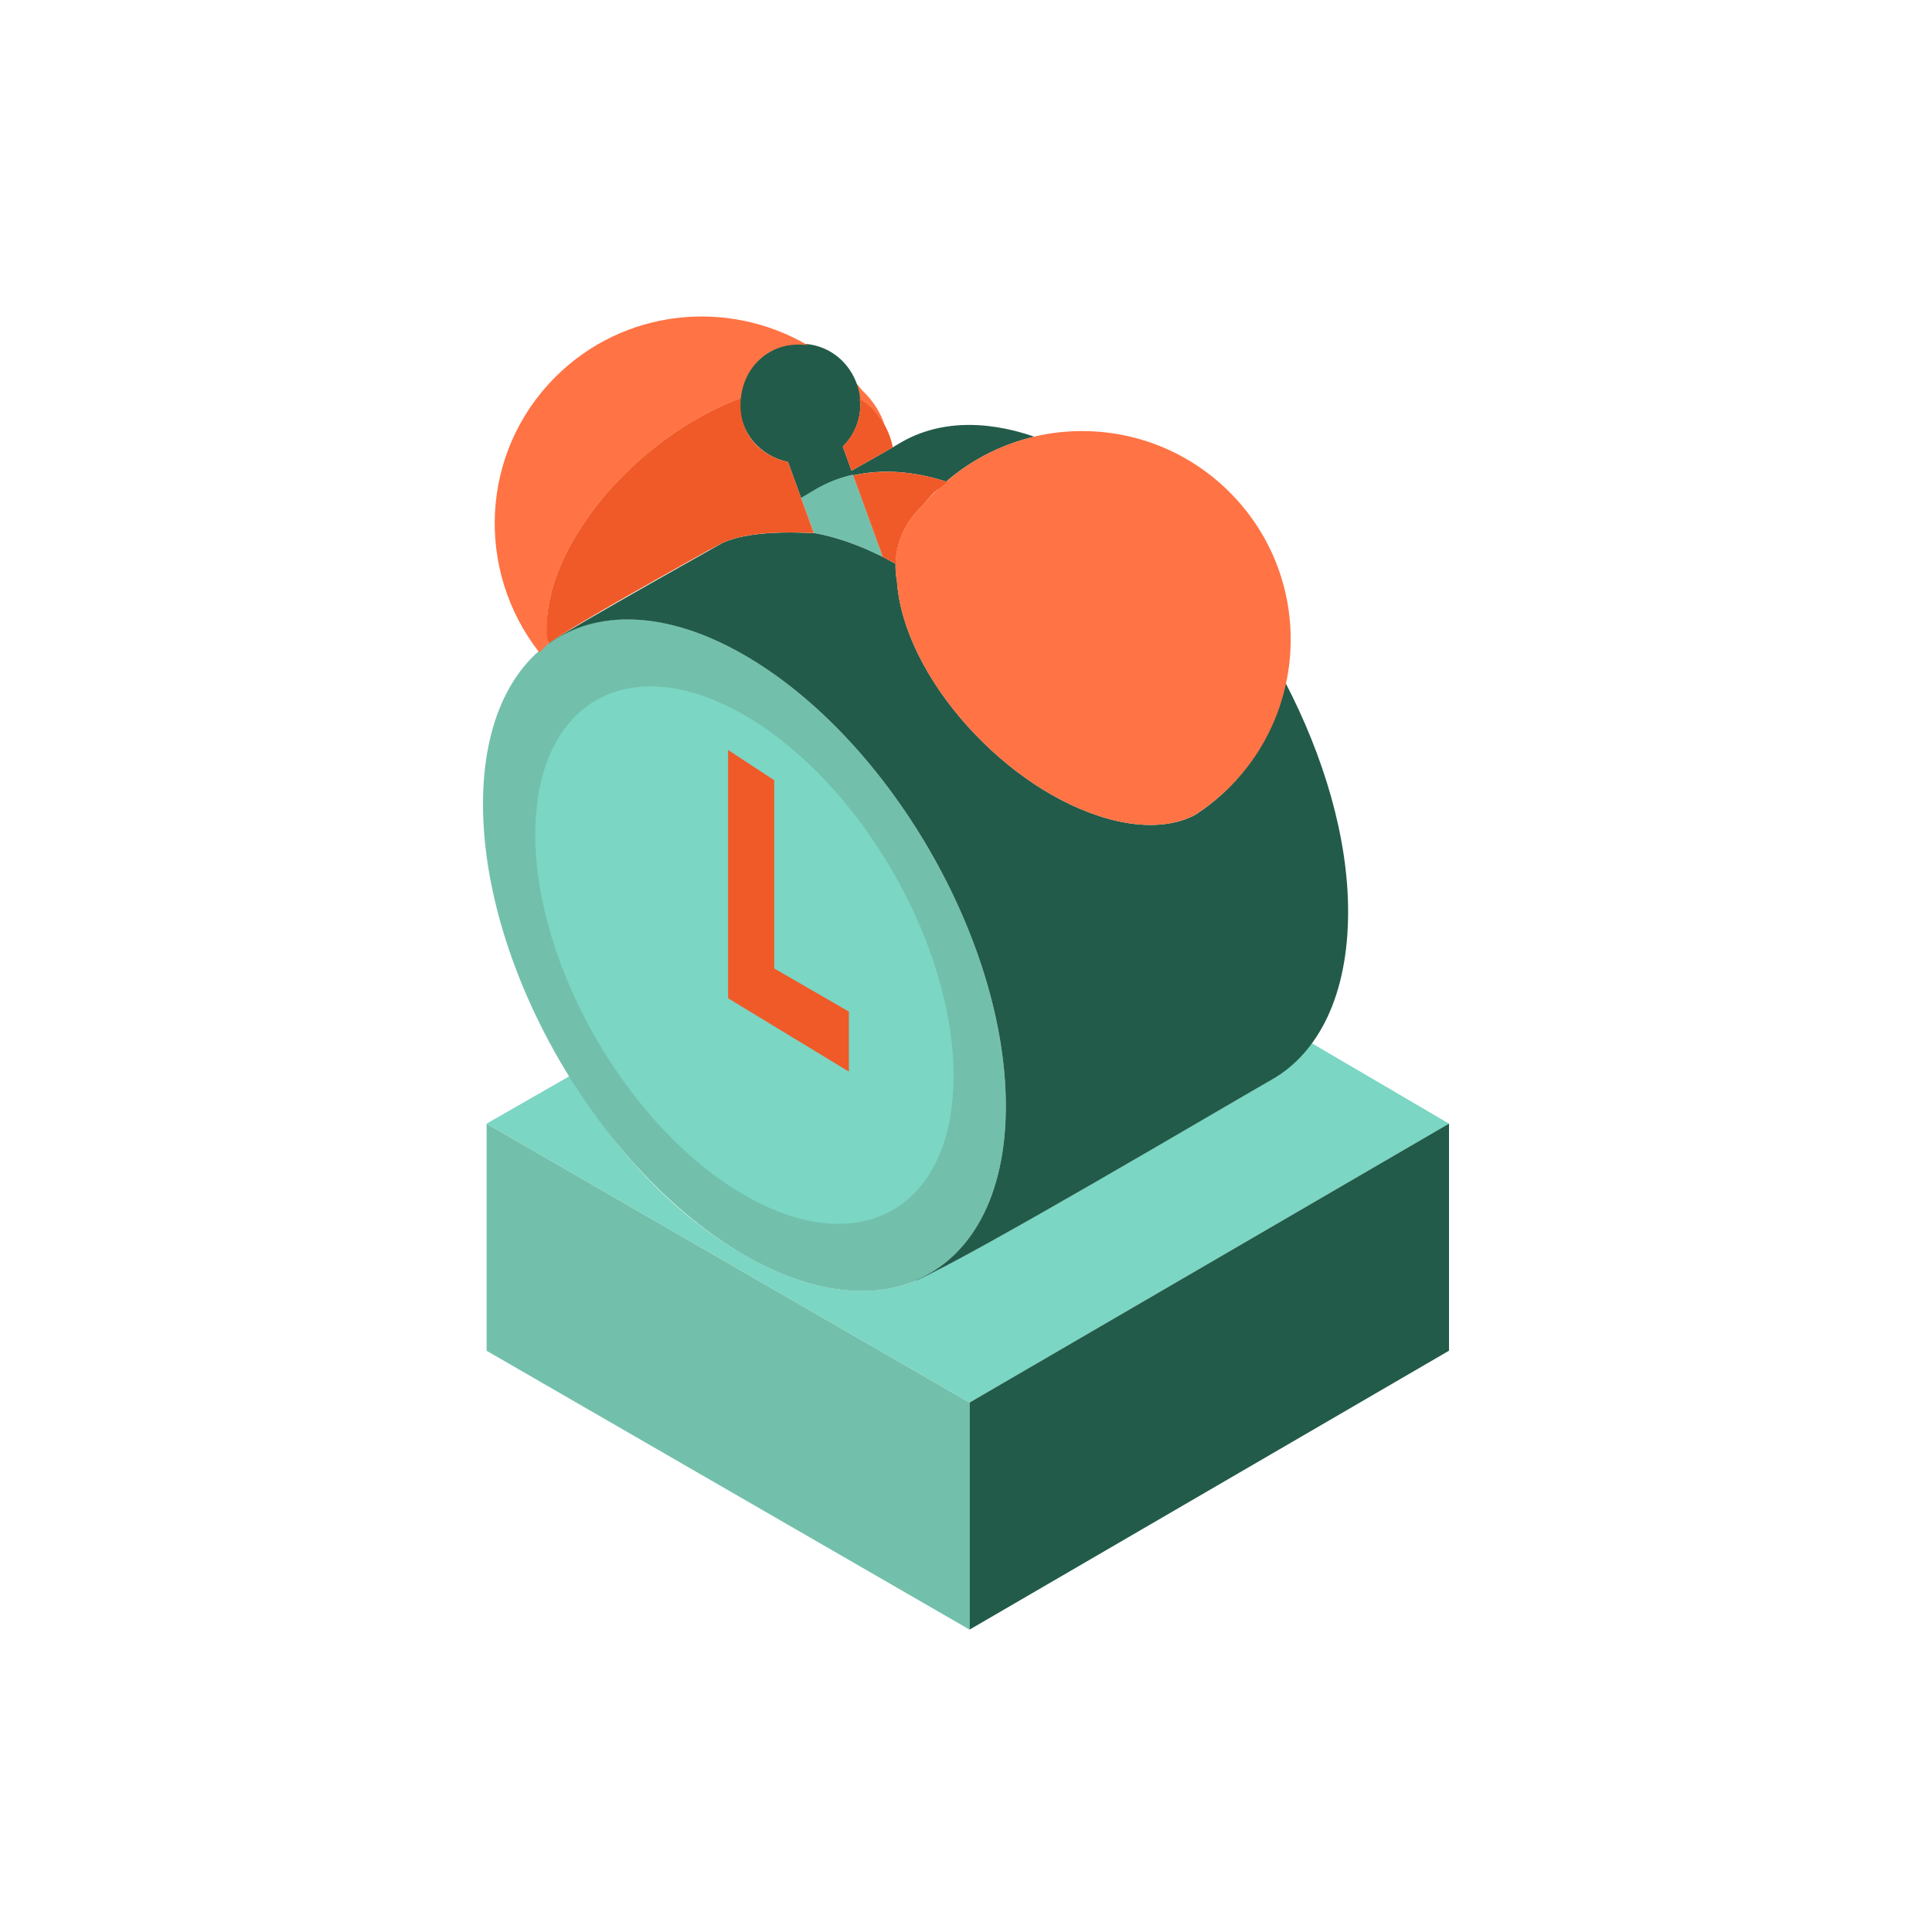 <?xml version="1.0" encoding="utf-8"?>
<!-- Uploaded to: SVG Repo, www.svgrepo.com, Generator: SVG Repo Mixer Tools -->
<svg version="1.1" id="Uploaded to svgrepo.com" xmlns="http://www.w3.org/2000/svg" xmlns:xlink="http://www.w3.org/1999/xlink" 
	 width="800px" height="800px" viewBox="0 0 32 32" xml:space="preserve">
<style type="text/css">
	.isometric_zeven{fill:#FF7344;}
	.isometric_acht{fill:#F05A28;}
	.isometric_tien{fill:#7BD6C4;}
	.isometric_elf{fill:#72C0AB;}
	.isometric_dertien{fill:#225B49;}
	.st0{fill:#569080;}
	.st1{fill:#225B49;}
	.st2{fill:#BE1E2D;}
	.st3{fill:#F28103;}
	.st4{fill:#F29227;}
	.st5{fill:#F8F7C5;}
	.st6{fill:#AD9A74;}
	.st7{fill:#F2D76C;}
	.st8{fill:#F5DF89;}
	.st9{fill:#7BD6C4;}
	.st10{fill:#80CCBE;}
</style>
<g>
	<path class="isometric_tien" d="M21.71,17.269c-0.185,0.251-0.394,0.47-0.65,0.615c-0.784,0.446-4.969,2.927-5.869,3.317
		c-0.763,0.331-1.764,0.221-2.861-0.413c-1.117-0.645-2.05-1.601-2.893-2.966L8.06,18.611l8,4.619L24,18.611L21.71,17.269z"/>
	<path class="isometric_elf" d="M16.06,26.992l-8-4.619v-3.761l8,4.619V26.992z M12.33,10.851C9.939,9.47,8,10.575,8,13.32
		s1.939,6.088,4.33,7.469c2.391,1.381,4.33,0.275,4.33-2.469S14.722,12.231,12.33,10.851z M13.495,8.112
		c-0.065,0.039-0.145,0.086-0.227,0.135l0.21,0.578c0.362,0.065,0.746,0.198,1.145,0.4l-0.494-1.364
		C13.9,7.912,13.688,7.995,13.495,8.112z"/>
	<path class="isometric_tien" d="M15.794,17.82c0,2.195-1.551,3.08-3.464,1.975c-1.913-1.105-3.464-3.78-3.464-5.975
		s1.551-3.08,3.464-1.975S15.794,15.624,15.794,17.82z"/>
	<path class="isometric_zeven" d="M14.237,6.623c0.171,0.109,0.32,0.24,0.416,0.415c-0.063-0.184-0.172-0.383-0.371-0.571
		C14.109,6.261,14.218,6.356,14.237,6.623z"/>
	<path class="isometric_dertien" d="M16.06,23.23L24,18.611v3.761l-7.94,4.619V23.23z M14.128,7.861l0.004,0.012
		c0.458-0.102,0.975-0.079,1.539,0.104c0.433-0.374,0.936-0.621,1.462-0.744c-0.87-0.3-1.645-0.247-2.24,0.113
		c-0.147,0.089-0.428,0.248-0.789,0.45L14.128,7.861z M21.286,11.297c-0.18,0.867-0.674,1.675-1.499,2.205
		c-0.356,0.183-0.836,0.219-1.407,0.066c-1.705-0.457-3.424-2.361-3.524-3.953c0,0-0.028-0.11-0.022-0.277
		c-0.086-0.048-0.159-0.087-0.212-0.115l0.001,0.003c-0.394-0.199-0.773-0.331-1.132-0.397c0.08,0.019-0.99-0.096-1.536,0.17
		c0.369-0.205-2.51,1.402-2.858,1.649c-0.011,0.008-0.018,0.02-0.029,0.028c0.794-0.586,1.959-0.577,3.262,0.175
		c2.391,1.381,4.33,4.725,4.33,7.469c0,1.503-0.584,2.51-1.503,2.891c0.011-0.004,0.024-0.005,0.034-0.009
		c0.901-0.391,5.086-2.871,5.869-3.317c0.784-0.446,1.269-1.409,1.269-2.782C22.33,13.875,21.928,12.534,21.286,11.297z
		 M13.251,5.692c-0.552,0-1,0.448-1,1c0,0.482,0.347,0.865,0.801,0.96l0.216,0.596c0.083-0.049,0.162-0.096,0.227-0.135
		c0.193-0.116,0.405-0.2,0.633-0.251L13.96,7.397C14.585,6.769,14.138,5.692,13.251,5.692z"/>
	<path class="isometric_zeven" d="M12.271,6.596c-1.336,0.49-2.641,1.735-3.077,3.007c-0.137,0.4-0.161,0.752-0.108,1.057
		c-0.056,0.041-0.1,0.101-0.153,0.147C7.871,9.451,7.949,7.494,9.197,6.246c1.135-1.135,2.857-1.302,4.18-0.529
		C12.746,5.634,12.322,6.079,12.271,6.596z M15.281,8.373c1.326-1.574,3.672-1.634,5.085-0.221c1.554,1.554,1.285,4.153-0.58,5.35
		c-0.356,0.183-0.836,0.219-1.407,0.066c-1.705-0.457-3.424-2.361-3.524-3.953C14.855,9.614,14.683,8.936,15.281,8.373z"/>
	<path class="isometric_acht" d="M14.06,17.749l-2-1.214v-4.112l0.764,0.5v3.118l1.236,0.714V17.749z M14.104,7.796
		c0.287-0.16,0.528-0.296,0.684-0.387c-0.072-0.353-0.267-0.627-0.555-0.805c0.003,0.03,0.018,0.056,0.018,0.087
		c0,0.275-0.112,0.524-0.292,0.705L14.104,7.796z M13.478,8.825l-0.426-1.174c-0.466-0.098-0.839-0.487-0.781-1.056
		c-1.336,0.49-2.641,1.735-3.077,3.007c-0.2,0.582-0.14,1.077-0.096,1.046c0.348-0.247,1.475-0.886,2.651-1.542
		c-0.037,0.024,0.207-0.108,0.207-0.108C12.521,8.722,13.651,8.856,13.478,8.825z M14.132,7.874l0.49,1.351
		c-0.204-0.103-0.065-0.043,0.212,0.113c0.008-0.249,0.087-0.627,0.447-0.965c0.263-0.312,0.189-0.203,0.406-0.39
		C15.118,7.794,14.595,7.771,14.132,7.874z"/>
</g>
</svg>